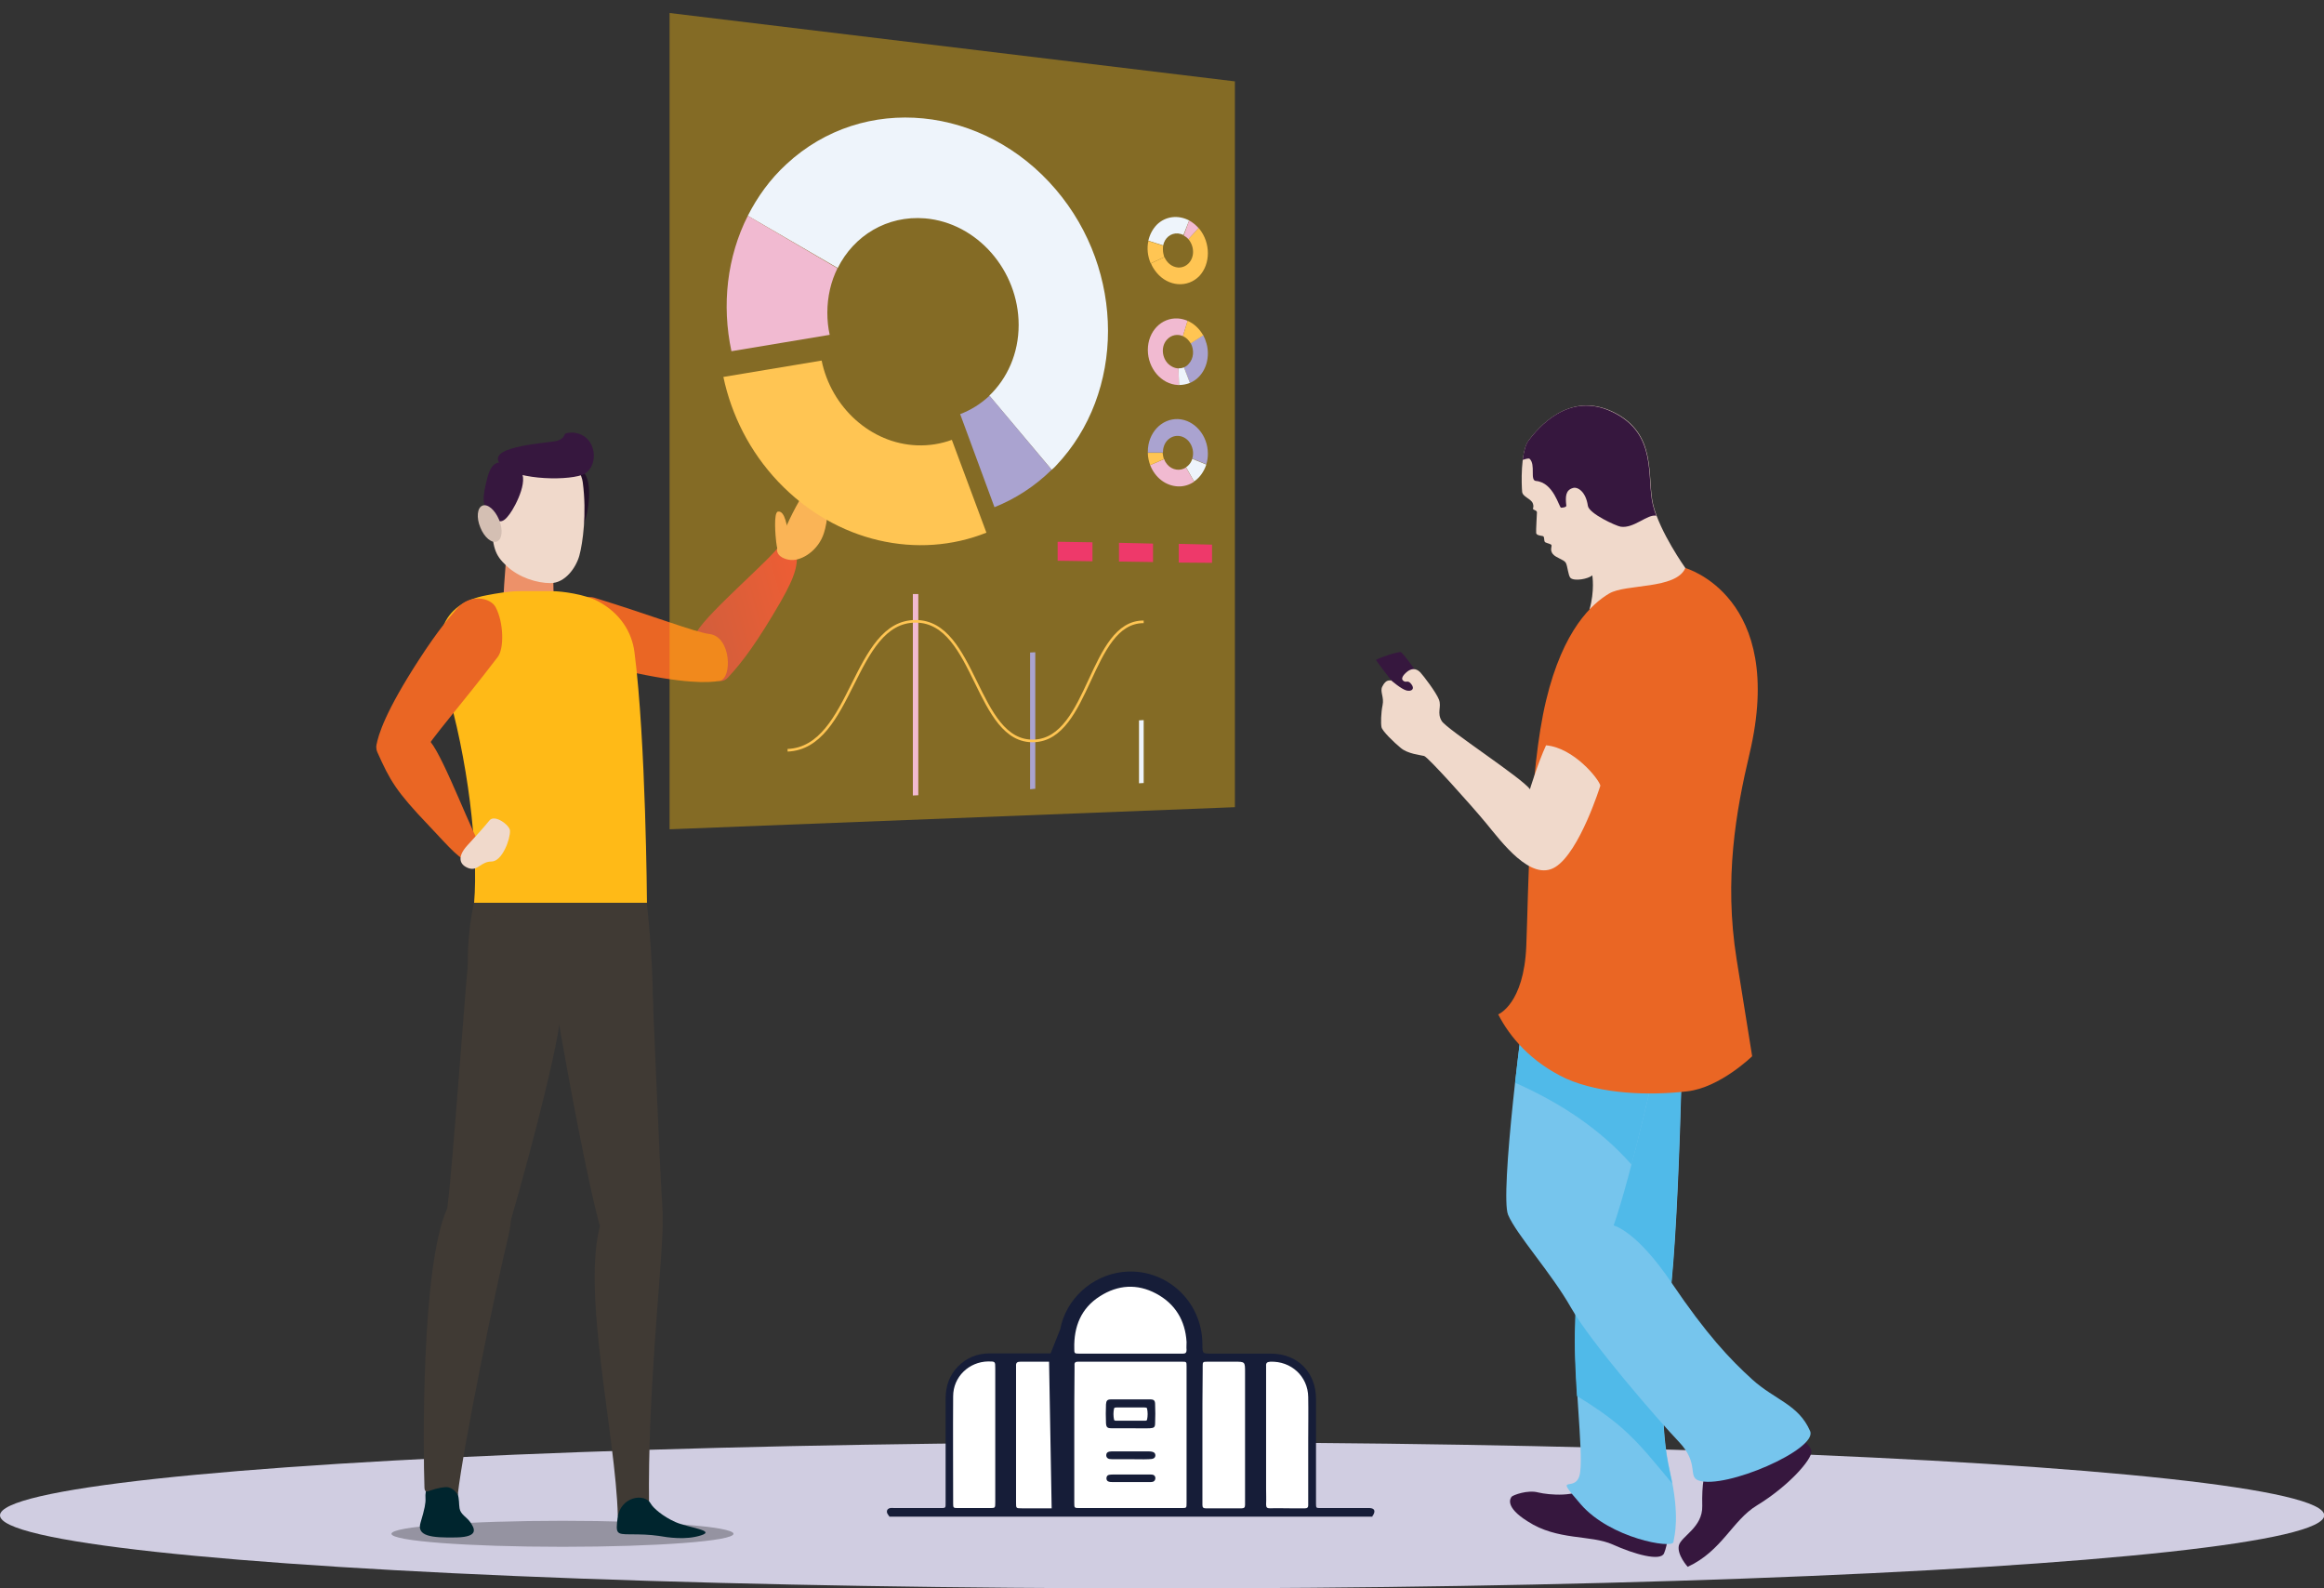 <?xml version="1.0" encoding="utf-8"?>
<!-- Generator: Adobe Illustrator 24.2.1, SVG Export Plug-In . SVG Version: 6.00 Build 0)  -->
<svg version="1.1" xmlns="http://www.w3.org/2000/svg" xmlns:xlink="http://www.w3.org/1999/xlink" x="0px" y="0px"
	 viewBox="0 0 894.1 610.9" style="enable-background:new 0 0 894.1 610.9;" xml:space="preserve">
<rect x="0" y="0" width="894.1" height="610.9" fill="#333333" stroke="none"/>
<style type="text/css">
	.st0{fill:#D0CDE1;}
	.st1{fill:#F0D9CB;}
	.st2{fill:#36173E;}
	.st3{fill:#76C5ED;}
	.st4{fill:#50BAE9;}
	.st5{fill:#EA6624;}
	.st6{fill:#9593A1;}
	.st7{fill:#00252E;}
	.st8{fill:url(#SVGID_1_);}
	.st9{fill:#231029;}
	.st10{fill:#ED9169;}
	.st11{fill:#FFBA17;}
	.st12{fill:#403A34;}
	.st13{fill:#D4BFB3;}
	.st14{fill:#F9AE85;}
	.st15{opacity:0.4;fill:#FCBF10;}
	.st16{fill:#FFC553;}
	.st17{fill:#EEF4FB;}
	.st18{fill:#F1BAD1;}
	.st19{fill:#AAA3D0;}
	.st20{fill:none;stroke:#FFC553;stroke-width:1.01;stroke-miterlimit:10;}
	.st21{fill:#EE396A;}
	.st22{fill:#161D38;}
	.st23{fill:#FFFFFF;}
</style>
<g id="bcc9b610-7a91-4b40-ac6c-fb3fc22936db">
	<ellipse class="st0" cx="447.1" cy="582.9" rx="447.1" ry="28.1"/>
	<g>
		<g>
			<path class="st1" d="M648.4,218.5c0,0-9.9-13.9-12.4-24.4c-2.5-10.5,1.9-27.2-15.3-35.6c-17.2-8.4-29.2,6.5-32.5,10.8
				c-3.4,4.4-2.8,17.7-2.6,19.8c0.1,2,3.4,2.7,4.1,4.5c0.7,1.8-0.5,2.1,0.5,2.5c0.9,0.4,1.1,0.6,1.1,1c0,0.4-0.4,7-0.3,7.9
				c0.1,0.9,1.5,1,2.5,1.2c0.9,0.1,0.3,2,1,2.4c0.7,0.4,2.2,0.6,2.4,1.1c0.2,0.5-0.7,1.9,0.5,3.4c1.2,1.5,4.4,2.2,5,3.4
				c0.7,1.2,0.9,4.9,1.8,5.8c1.5,1.4,6.9,0.4,8.4-1c0,0,1,6-1.1,13.2C611.4,234.5,648.7,233.1,648.4,218.5z"/>
			<path class="st2" d="M623.5,202.6c-1.8-0.3-12.1-5-12.6-8c-0.8-5.6-4-7.4-5.7-6.9c-2.9,0.8-3,3.3-2.6,6.8c0.1,0.6-1.4,0.8-2,0.8
				c-0.8,0-2.8-9.7-9.7-10.3c-2.4-0.2,0-6.2-2.4-8.5c-0.5-0.4-2.2,0.3-2.7,0.4c0.4-3,1.1-5.9,2.3-7.5c3.4-4.4,15.3-19.3,32.5-10.8
				c17.2,8.4,12.8,25.1,15.3,35.6c0.3,1.3,0.8,2.8,1.3,4.2C633.9,197.6,628.6,203.4,623.5,202.6z"/>
			<path class="st2" d="M688.8,550.4c0,0,7.9,4.8,8.1,7.9c0.2,3.1-8.7,13.3-21,20.8c-9.4,5.7-13.4,17.5-26.6,23.6
				c0,0-4.2-4.6-3.4-8.2c0.9-3.6,9.2-6.9,9-15.2c-0.2-8.3,0.7-13.6,2.8-16.9C659.9,559.1,684.1,547,688.8,550.4z"/>
			<path class="st2" d="M642,588.5c0,0-0.4,5.8-1.8,9c-1.3,3.2-11.4,0.4-19.8-3.4c-8.5-3.8-21.2-1.4-32.7-8.9
				c-8.8-5.5-6.7-8.8-6.1-9.5c0.6-0.6,6.1-2.7,10.2-1.6c4.1,1,15.2,1.9,18.4-2.3C613.4,567.5,641.5,584.7,642,588.5z"/>
			<path class="st2" d="M535.3,261.8c0,0-5.7-7.4-5.9-7.9c-0.1-0.4,8.7-3.5,9.6-3c1.2,0.7,8.4,10.8,10,13.7c0.9,1.5-5.2,3.8-8.2,3.9
				C539.7,268.7,535.3,261.8,535.3,261.8z"/>
			<path class="st3" d="M648,364.9c0,0-1.1,89.3-4.9,128.4s-4.5,55.3-0.6,72.8c3.9,17.5,1.7,24.5,1.3,27.1
				c-0.4,2.6-24.2-1.4-35.6-14.5c-11.4-13.1-1.6-3.4-0.3-12.2c1.3-8.8-2.6-37.2-1.8-57.4c0.9-20.1-3.5-98.9-7-113.8
				c-3.5-14.9,0-37.2,0-37.2S644.8,347.1,648,364.9z"/>
			<path class="st4" d="M642.4,566.2c0.3,1.6,0.6,3,0.9,4.4c-6.2-7.4-12.1-15-19.4-21.4c-5.2-4.5-11.1-8.5-17.2-12.2
				c-0.6-9.3-1.1-19.3-0.7-27.8c0.9-20.1-3.5-98.9-7-113.8c-3.5-14.9,0-37.2,0-37.2s45.7-11.1,48.9,6.7c0,0-1.1,89.3-4.9,128.4
				C639.2,532.4,638.5,548.6,642.4,566.2z"/>
			<path class="st3" d="M637.6,406.8c0,0-9.9,44.9-16.8,64.6c0,0,8.6,1.8,22.2,21.9c13.6,20.1,22.5,29.5,31.2,37.4
				c8.8,7.9,17.8,9.6,22.2,19.8c3,7-32.7,22.5-42.9,19c-4.3-1.5,0.4-6.5-7.6-14.9s-33.9-38.2-41.5-51.6c-7.6-13.4-21-28.1-24.2-35.7
				c-3.2-7.6,5.5-77.8,8.5-94.2C591.6,356.7,639.8,392.4,637.6,406.8z"/>
			<path class="st4" d="M627.7,448c-12.1-13.8-27.8-24-44.8-31.5c2-18.3,4.5-36.2,5.8-43.4c2.9-16.3,51.1,19.3,48.9,33.7
				C637.6,406.8,632.9,428.2,627.7,448z"/>
			<path class="st5" d="M619.1,228.3c6.4-3.8,25.7-1.5,29.3-9.8c0,0,39,10.9,24.7,71.4c-5.2,21.9-9.9,48.2-5,79
				c2.6,16.1,6,37.4,6,37.4s-12.4,12.1-25,13.5c-14.6,1.7-33,1.1-46.6-4.9c-13.6-6.4-21.7-16.1-26.1-24.7c0,0,9.9-3.9,10.8-26.3
				c0.9-22.3,1-66.8,7.6-94.4C601.4,241.9,612.7,232.1,619.1,228.3z"/>
			<path class="st1" d="M615.7,302.2c0,0-7.9,25.4-17.3,31.3c-9.4,5.9-20.9-9.9-26.7-16.9c-5.8-7-22.3-25.4-23.8-25.8
				s-6.3-0.8-9-3.1c-2.6-2.1-7.2-6.6-7.4-8c-0.3-1.4-0.2-5.5,0.4-8.4c0.7-3.2-1.1-5.2-0.1-7.2c1.5-3,2.9-2.2,3.4-2.4
				c0,0,3.9,3.4,5.9,3.9s3.3-0.6,1.9-2.4c-1.4-1.9-2-0.3-3.2-1.4c-1.2-1.1,1-3,1.8-3.6c1.3-0.9,3-1.4,4.8,0.4
				c1.3,1.4,6.1,7.7,7.2,10.5c1.1,2.8-0.9,5.1,1.1,8.3c2,3.2,31.2,22.1,33.9,26.2c0,0,3-9.9,6.2-16.9
				C605.4,287.6,615.1,299.6,615.7,302.2z"/>
		</g>
	</g>
</g>
<g id="Layer_2">
	<g>
		<path class="st6" d="M282.2,590c0,2.8-29.5,5-65.8,5c-36.4,0-65.8-2.2-65.8-5c0-2.8,29.5-5,65.8-5
			C252.7,585,282.2,587.2,282.2,590z"/>
		<g>
			<path class="st7" d="M176,574.2c0.8,3,0.5,4.1,0.8,6c0.4,2.4,2.7,3.3,4.1,5.3c1.5,2.2,3.8,5.7-5.3,5.9
				c-9.7,0.2-15.4-0.5-13.8-5.7c1.6-5.3,2-7.6,1.9-9.3c-0.1-1.7,0-3.5,1.1-4.5C165.9,570.7,174.6,568.9,176,574.2z"/>
			<linearGradient id="SVGID_1_" gradientUnits="userSpaceOnUse" x1="319.273" y1="226.856" x2="245.689" y2="247.129">
				<stop  offset="0" style="stop-color:#EE1D4A"/>
				<stop  offset="1" style="stop-color:#9D1F60"/>
			</linearGradient>
			<path class="st8" d="M306.5,211.5c0.4,5.4,0.1,9.1-6.3,20.2c-8.7,15-14.4,22.8-20.2,29c-5.3,5.7-17.2-8.6-11.9-17.7
				c4.5-7.7,29.2-28.6,31.9-33.3C301.9,206.6,306.2,207.1,306.5,211.5z"/>
			<path class="st5" d="M276.9,261.9c-4.2,0.8-13.8,1.2-36.5-3.9c-13.9-3.1-19.6-5.4-23.7-6.9c-7.3-2.7-8.4-10.7-5.7-13.8
				c4.4-4.9,13.7-8.6,17.6-7.4c22.1,6.8,38.8,13.3,44.4,14C281.3,244.9,281.8,260.9,276.9,261.9z"/>
			<path class="st9" d="M218.4,201.9c4,1.9,5.7,1.9,7.1-3.1c1.1-3.8,3-17.3-3.2-18.2c-6.1-0.9-10.9-1.1-10.2,7.2
				C212.9,196.2,213.7,199.7,218.4,201.9z"/>
			<path class="st10" d="M195.3,209.1c-0.1,0.6-1.4,13.5-1.7,23.4c-0.1,4.8,4.7,9.4,9.6,9.6c0.1,0,0.1,0,0.2,0
				c4.8,0,10.3-4.3,9.9-9.1c-0.8-8.6-0.2-17.4-0.2-17.6L195.3,209.1z"/>
			<path class="st11" d="M171.3,262.8c8.8,29,12.8,64.3,11.1,84.5h66.5c0,0-0.4-62.3-4.8-96.4c-1-7.9-5.6-15.1-14-19.6
				c-5-2.7-14-3.9-17.7-3.9h-12.3c-4.1,0-8.9,0.8-13,1.6C169.3,232.3,166.1,245.9,171.3,262.8z"/>
			<path class="st12" d="M182.6,388c0,0-5.7-14-0.3-40.7h66.5c0,0,2.4,19.1,2.4,40.7H182.6z"/>
			<g>
				<g>
					<path class="st12" d="M195.7,475c5.3-21.6-16.8-25.5-23.8-9.8c-9.9,22.2-9.1,93-8.6,107.1c0.1,1.9,1.1,1.5,2.1,1.1
						c3.1-1.1,5.8-1.5,7-1.3c2.4,0.5,3.7,2.9,3.7,2.9C178.3,555.8,190.6,496,195.7,475z"/>
					<path class="st12" d="M215.6,390.9c2.3-26.9-8.3-47.8-25-38.9c-7,3.7-9.6,11.2-10.5,18.3c-0.9,7-6.1,80.2-7.9,93.4
						c-4.1,29.8,19.5,21.8,22,13.5C200.6,456.3,214.3,405.5,215.6,390.9z"/>
				</g>
			</g>
			<path class="st12" d="M254.9,473.6c0.9-20.2-18.8-19.8-23.7-3.3c-7.8,25.8,5.7,81.3,6.5,113c3.4-5.5,6.7-6.8,8.2-6.7
				c2.5,0.2,3.8,2.1,3.8,2.1C249.2,536.9,254,495.2,254.9,473.6z"/>
			<path class="st12" d="M232,475.8c2.6,8.2,25.1,17.8,22.8-12.2c-1-13.3-3.8-86.8-4.4-93.9c-0.5-7.1-1.8-17.4-5.3-18.7
				c-17.8-6.5-35,14.7-30.3,41.3C217.9,410,226.6,458.7,232,475.8z"/>
			<path class="st5" d="M181.8,332.1c-5.2-1.5-8-5.2-16.8-14.5c-12.7-13.3-14.9-17.3-19.8-28.2c-3.2-7.1,13.7-12.3,20.4-4.1
				c5.6,6.9,16.7,37.3,20.2,41.5C188,329.5,186,333.4,181.8,332.1z"/>
			<path class="st5" d="M144.8,286.8c0.7-4.2,3.6-13.3,16.3-32.9c7.7-11.9,11.9-16.5,14.7-19.8c5.1-5.9,13-4.2,14.9-0.5
				c3.1,5.8,3.3,15.9,0.8,19.1c-14,18.4-25.9,31.7-28.5,36.8C159.2,296.9,144,291.8,144.8,286.8z"/>
			<path class="st1" d="M188.7,199.8c1.1,11,1.4,13.4,6.2,17.9c4.8,4.5,11.7,6.6,16.9,6.6c5.6,0,9.8-5.9,11.1-10.6
				c1.3-4.8,2.9-16.1,1.3-28.2c-0.8-6.1-8.3-13.5-16.1-13.5S186,172.9,188.7,199.8z"/>
			<path class="st1" d="M179.8,325.2c2.6-2.8,6.5-7.1,8.5-9.6c2-2.5,7.8,1.8,7.9,3.9c0.2,3.2-3,11.9-7.1,11.9
				c-4.1,0-5.2,3.7-8.7,2.6C176.9,332.8,175.6,329.8,179.8,325.2z"/>
			<path class="st7" d="M250.5,578.6c0.8,1.4,4.4,4.7,9.4,6.9c5,2.2,15.7,3.2,9.8,5.1c-5.9,1.9-12.8,0.8-16.3,0.2
				c-3.5-0.5-6.9-0.6-11-0.6c-5.4,0-5.5-0.4-4.8-6.3C238.6,575.7,248.1,574,250.5,578.6z"/>
			<path class="st2" d="M188.7,198.1c3,3,4.5,3.6,7.4-0.4c2.3-3.1,8.3-14.6,3.1-17.5c-5.3-2.8-9.5-4.5-11.6,3.2
				C185.6,191.1,185.2,194.5,188.7,198.1z"/>
			<path class="st13" d="M192,199.9c1.6,3.8,1.2,7.6-0.8,8.4c-2,0.8-4.9-1.6-6.4-5.4c-1.6-3.8-1.2-7.6,0.8-8.4
				C187.6,193.7,190.4,196.1,192,199.9z"/>
			<path class="st2" d="M192.1,178.1c4.3,6.4,25,7,31.8,4.6c6.8-2.4,6.3-15.4-3.4-16.3c-5.4,0-1.5,1.3-5.9,3.1
				C212.3,170.4,187.5,171.3,192.1,178.1z"/>
			<path class="st14" d="M299.2,210.2c1.2-3.3,12-29,16.3-24.7c4.7,4.7,2.7,15.9,1.5,19.5c-2.1,6.7-8.4,10.7-12.7,10.4
				C301.3,215.2,298,213.4,299.2,210.2z"/>
			<path class="st14" d="M298.6,208.3c-0.2-1.6-1.1-11.2,0.7-11.5c2.7-0.5,3.6,5.8,4.2,10c0.3,2.2-0.7,5.5-2.6,5.6
				C299.2,212.3,298.9,210.9,298.6,208.3z"/>
		</g>
		<g>
			<defs>
				<path id="SVGID_2_" d="M315.5,185.5c-2.9-2.9-8.8,8-12.7,16.4c-0.7-2.9-1.7-5.4-3.4-5.1c-1.8,0.3-0.9,9.9-0.7,11.5
					c0.1,1,0.2,1.8,0.5,2.5c0,0.1-0.1,0.2-0.1,0.3c-5.4,6.5-26.3,24.5-30.7,31.7c-7.9-2.3-22-7.5-39.7-12.9
					c-0.7-0.2-1.6-0.2-2.6-0.1c-4.5-1.5-10-2.2-13-2.3c0-1.1-0.1-2.2-0.1-3.3c5.1-0.7,8.8-6.1,10-10.5c0.7-2.6,1.5-7.2,1.8-12.7
					c0.3-0.6,0.6-1.3,0.8-2.2c0.9-3.1,2.3-12.8-0.6-16.6c5.6-3.3,4.7-15-4.5-15.8c-5.4,0-1.5,1.3-5.9,3.1
					c-2.2,0.9-26.4,1.8-22.6,8.4c-1.9,0.3-3.3,1.8-4.3,5.5c-1.4,5.1-2,8.4-1.2,11c-0.3,0-0.6,0-0.9,0.1c-2,0.8-2.3,4.6-0.8,8.4
					c1.2,3,3.2,5.1,5,5.5c0.7,4.1,1.9,6.2,4.7,8.9c-0.3,3.2-0.5,6.9-0.7,10.6c-2.3,0.3-4.7,0.7-6.8,1.1c-2.1,0.4-3.9,0.9-5.6,1.6
					c-1.4,0.4-2.8,1-4.1,2.1c-2.8,1.9-4.9,4.2-6.2,7.1c-2.5,3.1-5.7,7.5-10,14.2c-12.6,19.6-15.6,28.7-16.3,32.9c-0.1,0.3,0,0.6,0,1
					c0,0.5,0.1,1.1,0.4,1.6c4.9,10.9,7,14.9,19.8,28.2c6,6.3,9.2,10,12.3,12.2c-0.2,2,1.1,3.4,3.2,4.1c0.9,0.3,1.6,0.3,2.3,0.1
					c0.1,4.9,0,9.4-0.4,13.3c-1.9,9.5-2.5,17.3-2.3,23.6c-1.1,9.7-6.1,79.9-7.8,92.8c-0.1,0.5-0.1,1-0.2,1.5c0,0,0,0,0,0
					c-9.9,22.2-9.1,93-8.6,107.1c0,0.7,0.2,1.1,0.5,1.3c-0.2,0.8-0.2,1.8-0.2,2.7c0.1,1.7-0.2,4-1.9,9.3c-1.6,5.3,4.1,5.9,13.8,5.7
					c9.1-0.2,6.7-3.7,5.3-5.9c-1.3-2-3.7-2.9-4.1-5.3c-0.3-1.7-0.1-2.8-0.6-5.1c0,0,0,0,0,0c2.1-19.3,14.3-79.1,19.5-100.1
					c0.5-2,0.7-3.8,0.7-5.5c6.4-21.8,16.3-59,18.7-75c3.2,17.9,10.5,58.4,15.6,77.2c-6.9,26.4,6.1,80.4,6.9,111.5c0,0,0,0,0,0
					c0,0.2-0.1,0.4-0.1,0.6c-0.7,5.9-0.7,6.2,4.8,6.3c4.1,0,7.5,0.1,11,0.6c3.5,0.5,10.4,1.7,16.3-0.2c5.9-1.9-4.7-2.9-9.8-5.1
					c-5-2.2-8.7-5.5-9.4-6.9c-0.2-0.4-0.5-0.8-0.8-1.1c-0.4-41.3,4.3-82.5,5.2-103.9c0.1-1.3,0-2.5-0.1-3.6c0.1-1.9,0.1-4-0.1-6.4
					c-0.8-9.7-2.4-51-3.5-75.6l0,0c0-21.6-2.4-40.7-2.4-40.7s-0.3-53.3-3.9-88.3c18.9,3.9,27.6,3.7,31.6,2.9
					c1.3,0.2,2.6-0.2,3.6-1.3c5.7-6.2,11.5-14,20.2-29c4.9-8.5,6.2-12.6,6.4-16.5c4-0.9,8.6-4.6,10.3-10.1
					C318.1,201.4,320.2,190.3,315.5,185.5z M165.7,285.5c2.1-2.8,5.1-6.6,8.7-11.1c3.8,15,6.3,30.9,7.5,45.1
					C177.1,308.9,169.9,290.8,165.7,285.5z"/>
			</defs>
			<clipPath id="SVGID_3_">
				<use xlink:href="#SVGID_2_"  style="overflow:visible;"/>
			</clipPath>
		</g>
	</g>
	<polygon class="st15" points="257.6,319 475.1,310.5 475.1,31.3 257.6,5 	"/>
	<g>
		<path class="st16" d="M379.5,204.9c-26,10.4-57.7,4-80.1-19.6c-11-11.6-18-25.7-21.1-40.3l37.8-6.3c3.7,18,18.9,31.9,36.6,32.6
			c4.8,0.2,9.4-0.6,13.5-2.1L379.5,204.9z"/>
		<path class="st17" d="M406.3,179.1c-0.5,0.6-1.1,1.1-1.7,1.6l-24-28.5c6.9-6.6,11.3-16.2,11.3-27.2c0-21-16-39.3-36-41
			c-14.6-1.2-27.4,6.6-33.6,19.1L287.7,83c3.7-7.3,8.6-14.1,14.8-19.8c29.8-27.7,76.2-22.6,103.7,9.7
			C433,104.3,432.9,151.1,406.3,179.1z"/>
		<path class="st18" d="M318.3,120.3c0,2.9,0.3,5.8,0.9,8.5l-37.8,6.3c-3.8-17.8-1.7-36.3,6.3-52.1l34.5,20.2
			C319.7,108.2,318.3,114.1,318.3,120.3z"/>
		<path class="st19" d="M404.6,180.7c-6.5,6.4-14,11.2-22,14.4l-13.2-35.8c4.2-1.6,8-4,11.3-7.1L404.6,180.7z"/>
	</g>
	<polygon class="st18" points="351.2,228.5 351.2,306 353.3,305.9 353.3,228.5 	"/>
	<polygon class="st17" points="438.2,277.1 438.2,301.3 440,301.2 440,277 	"/>
	<polygon class="st19" points="396.3,251 396.3,303.6 398.3,303.4 398.3,250.9 	"/>
	<path class="st20" d="M303,288.6c25.1-1,25.1-49.7,49.3-49.6c23.2,0,23.2,46.8,45.5,46c21.5-0.8,21.5-45.9,42.2-45.8"/>
	<polygon class="st21" points="420.3,215.9 420.3,208.6 406.9,208.4 406.9,215.7 	"/>
	<polygon class="st21" points="443.6,216.2 443.6,209.1 430.5,208.8 430.5,216 	"/>
	<polygon class="st21" points="466.3,216.5 466.3,209.5 453.5,209.2 453.5,216.4 	"/>
	<g>
		<path class="st17" d="M457.5,84.8c-4.2-2.2-9.1-1.7-12.5,1.7c-1.6,1.7-2.7,3.8-3.2,6.1l5.7,1.8c0.6-2.9,2.9-4.8,5.7-4.6
			c0.8,0.1,1.5,0.3,2.1,0.6L457.5,84.8z"/>
		<path class="st16" d="M461.4,88c-0.1-0.1-0.2-0.2-0.3-0.3l-3.9,4.3c1.1,1.3,1.8,3,1.8,4.9c0,3.5-2.6,6.2-5.8,6
			c-2.3-0.2-4.3-1.8-5.2-4l-5.2,2.4c0.5,1.3,1.3,2.5,2.2,3.6c4.5,5.4,11.9,5.9,16.4,1.3C465.8,101.5,465.8,93.4,461.4,88z"/>
		<path class="st16" d="M447.4,95.9c0-0.5,0-0.9,0.1-1.4l-5.7-1.8c-0.6,2.8-0.3,5.8,0.9,8.6l5.2-2.4
			C447.6,97.9,447.4,96.9,447.4,95.9z"/>
		<path class="st18" d="M461.1,87.7c-1.1-1.2-2.3-2.2-3.6-2.9l-2.1,5.8c0.7,0.4,1.3,0.8,1.8,1.4L461.1,87.7z"/>
	</g>
	<g>
		<path class="st18" d="M442.5,178.9c1.8,4.7,5.9,8,10.7,8.2c2.3,0.1,4.4-0.6,6.2-1.8l-3.1-5.5c-2.2,1.5-5.3,1.1-7.2-1.1
			c-0.5-0.6-1-1.3-1.2-2.1L442.5,178.9z"/>
		<path class="st19" d="M441.6,173.7c0,0.1,0,0.3,0,0.4l5.8,0c0-1.7,0.5-3.4,1.7-4.7c2.3-2.4,5.9-2.3,8.2,0.3
			c1.6,1.9,2.1,4.5,1.4,6.7l5.4,2.2c0.4-1.3,0.6-2.6,0.6-4.1c0-7-5.1-13-11.5-13.3C446.8,161,441.6,166.6,441.6,173.7z"/>
		<path class="st17" d="M457.3,178.9c-0.3,0.3-0.6,0.6-1,0.8l3.1,5.5c2.2-1.5,3.8-3.8,4.7-6.5l-5.4-2.2
			C458.4,177.4,458,178.2,457.3,178.9z"/>
		<path class="st16" d="M441.6,174.2c0,1.7,0.4,3.3,0.9,4.7l5.3-2.3c-0.3-0.8-0.4-1.6-0.5-2.4L441.6,174.2z"/>
	</g>
	<g>
		<path class="st19" d="M457.8,147.3c4.1-1.7,6.9-6.1,6.9-11.4c0-2.5-0.7-4.9-1.8-7l-4.8,3.1c1.4,2.6,1.2,5.9-0.8,8
			c-0.5,0.6-1.1,1-1.8,1.3L457.8,147.3z"/>
		<path class="st18" d="M453.2,148.1c0.1,0,0.3,0,0.4,0l-0.2-6.4c-1.5,0-3.1-0.8-4.3-2.1c-2.3-2.7-2.3-6.8,0-9.1
			c1.6-1.7,4-2.1,6-1.2l1.8-5.9c-1.2-0.5-2.4-0.8-3.7-0.9c-6.4-0.4-11.6,5-11.6,12.1C441.6,141.7,446.8,147.8,453.2,148.1z"/>
		<path class="st16" d="M457.3,131c0.3,0.4,0.6,0.7,0.8,1.1l4.8-3.1c-1.4-2.5-3.5-4.5-6-5.6l-1.8,5.9
			C455.9,129.7,456.7,130.2,457.3,131z"/>
		<path class="st17" d="M453.6,148.1c1.5,0,2.9-0.3,4.2-0.8l-2.3-6c-0.7,0.3-1.4,0.4-2.1,0.4L453.6,148.1z"/>
	</g>
	<path class="st22" d="M407.9,511.3c2.2-11.6,12.1-20.6,23.9-22c16.2-1.9,30.8,10.8,30.8,27.9c0,3.5,0,3.5,3.6,3.5
		c7.6,0,15.2,0,22.8,0c10.2,0,17.3,7.2,17.3,17.4c0,13,0,25.9,0,38.9c0,0.5,0,1,0,1.4c0,1.7,0.1,1.7,1.7,1.7c5.8,0,11.5,0,17.3,0
		c0.6,0,1.1,0,1.7,0c1.7,0.1,2.2,1,1.4,2.5c-0.1,0.3-0.5,0.5-0.4,0.8c-61.9,0-123.8,0-185.8,0c-0.3-0.5-0.7-0.9-0.9-1.4
		c-0.3-1,0.2-1.7,1.2-1.9c0.5-0.1,1.1,0,1.7,0c5.8,0,11.5,0,17.3,0c2.5,0,2.3,0.1,2.3-2.4c0-13.2,0-26.4,0-39.6
		c0-4.8,1.4-9,4.7-12.4c3.3-3.4,7.3-5,12-5.1c7.9,0,15.8,0,23.7,0"/>
	<path class="st23" d="M413.3,551.9c0,8.7,0,17.4,0,26.1c0,2.1,0,2.1,2.1,2.1c13,0,26.1,0,39.1,0c2,0,2,0,2-1.9c0-17.5,0-35,0-52.5
		c0-1.9,0-1.9-1.8-1.9c-0.3,0-0.6,0-1,0c-12.5,0-25.1,0-37.6,0c-0.5,0-1,0-1.4,0c-0.9,0-1.4,0.3-1.3,1.3c0,0.6,0,1.1,0,1.7
		C413.3,535.1,413.3,543.5,413.3,551.9z"/>
	<path class="st23" d="M403.6,523.8c-3.7,0-7.4,0-11,0c-1.3,0-1.8,0.4-1.7,1.7c0,0.6,0,1.1,0,1.7c0,8.2,0,16.5,0,24.7
		c0,8.7,0,17.4,0,26.1c0,2.2,0,2.2,2.2,2.2c3.8,0,7.7,0,11.5,0"/>
	<path class="st23" d="M462.6,551.8c0,6.1,0,12.1,0,18.2c0,3,0,5.9,0,8.9c0,0.9,0.3,1.3,1.2,1.3c4.6,0,9.3,0,13.9,0
		c0.9,0,1.3-0.3,1.3-1.3c0-0.6,0-1.3,0-1.9c0-16.4,0-32.7,0-49.1c0-4.1,0-4.1-4-4.1c-3.5,0-7,0-10.5,0c-1.8,0-1.8,0.1-1.8,1.9
		c0,0.5,0,1,0,1.4C462.6,535.3,462.6,543.6,462.6,551.8z"/>
	<path class="st23" d="M435,520.7c4.6,0,9.3,0,13.9,0c2.1,0,4.2,0,6.2,0c1,0,1.4-0.4,1.4-1.4c-0.1-1,0-2.1,0-3.1
		c-0.5-8.3-4.4-14.7-11.7-18.6c-7.3-3.9-14.7-3.4-21.6,1c-7.3,4.6-10.1,11.7-9.9,20.1c0,1.9,0,2,2,2
		C421.9,520.7,428.5,520.7,435,520.7z"/>
	<path class="st23" d="M382.9,552c0-8.6,0-17.1,0-25.7c0-2.6,0-2.6-2.7-2.6c-7.4,0.1-13.5,5.9-13.5,13.4c-0.1,13.8,0,27.5,0,41.3
		c0,1.6,0.1,1.7,1.8,1.7c4.1,0,8.2,0,12.2,0c2.2,0,2.2,0,2.2-2.2C382.9,569.3,382.9,560.6,382.9,552z"/>
	<path class="st23" d="M487.1,552.1c0,6.9,0,13.7,0,20.6c0,2,0.1,4,0,6c0,1.2,0.4,1.5,1.5,1.5c2.6-0.1,5.1,0,7.7,0
		c1.9,0,3.8,0,5.8,0c0.8,0,1.2-0.3,1.2-1.1c0-0.6,0-1.3,0-1.9c0-7.6,0-15.2,0-22.8c0-5.7,0.1-11.3,0-17c-0.1-8-6.6-13.9-14.6-13.6
		c-1.3,0.1-1.7,0.5-1.6,1.7c0,0.5,0,1,0,1.4C487.1,535.3,487.1,543.7,487.1,552.1z"/>
	<path class="st22" d="M435,549.4c-2.5,0-4.9,0-7.4,0c-1.6,0-2-0.4-2.1-2c-0.1-2.4-0.1-4.8,0-7.2c0.1-1.4,0.5-1.9,1.9-1.9
		c5,0,10,0,15.1,0c1.4,0,1.9,0.4,1.9,1.9c0.1,2.4,0.1,4.8,0,7.2c0,1.6-0.4,1.9-2,2C439.9,549.5,437.5,549.4,435,549.4z M435,546.5
		c1.7,0,3.4,0,5,0c0.5,0,1.2,0.1,1.3-0.4c0.3-1.4,0.3-2.9,0-4.3c-0.1-0.4-0.7-0.4-1.1-0.4c-3.5,0-7,0-10.6,0c-0.4,0-0.9,0-1,0.4
		c-0.3,1.4-0.3,2.9,0,4.3c0.1,0.5,0.8,0.4,1.3,0.4C431.7,546.5,433.4,546.5,435,546.5z"/>
	<path class="st22" d="M434.8,570.1c-2.2,0-4.5,0-6.7,0c-0.6,0-1.1,0-1.6-0.2c-0.7-0.2-0.9-0.9-0.8-1.5c0.1-0.6,0.4-1,1.1-1.1
		c0.5-0.1,1-0.1,1.4-0.1c4.6,0,9.3,0,13.9,0c0.2,0,0.5,0,0.7,0c0.9,0,1.6,0.3,1.7,1.3c0,1.1-0.7,1.6-1.7,1.6c-1,0-2.1,0-3.1,0
		C438,570.1,436.4,570.1,434.8,570.1z"/>
	<path class="st22" d="M435.1,561.3c-2.2,0-4.5,0-6.7,0c-0.6,0-1.1,0-1.7-0.1c-0.7-0.2-1.1-0.7-1.1-1.4c0-0.7,0.3-1.2,1.1-1.4
		c0.5-0.1,1.1-0.1,1.7-0.1c4.5,0,8.9,0,13.4,0c2,0,2.7,0.5,2.7,1.6c-0.1,1-0.8,1.4-2.6,1.4C439.5,561.4,437.3,561.3,435.1,561.3z"/>
</g>
</svg>
